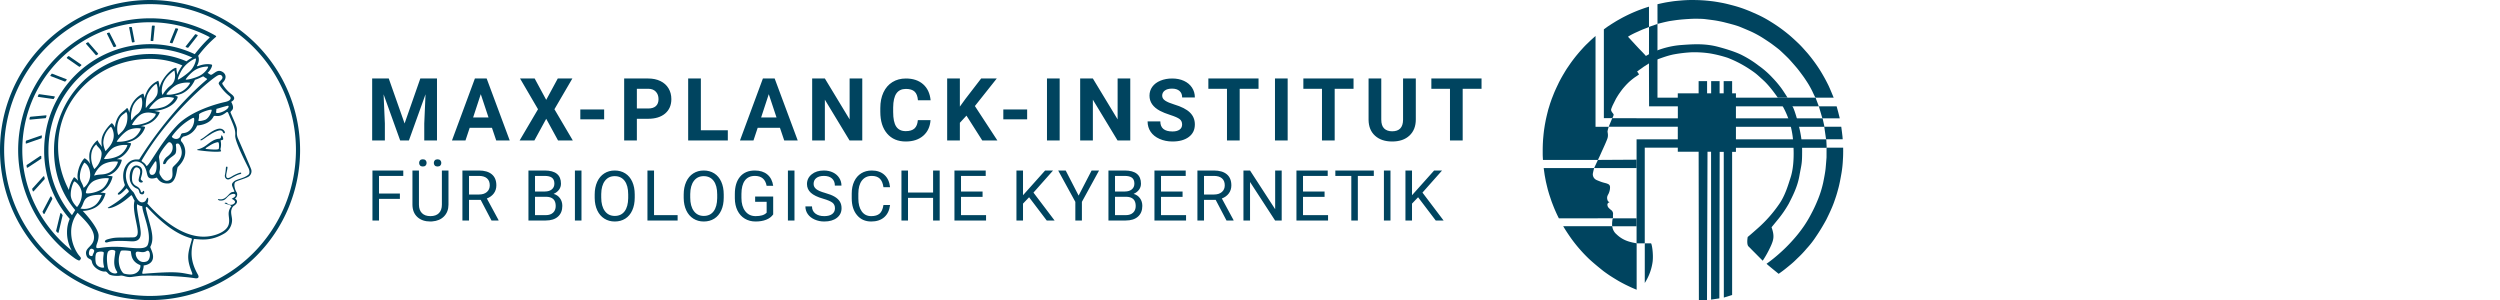 <svg xmlns="http://www.w3.org/2000/svg" viewBox="0 0 2500 300"><defs id="defs7006">
    <style id="style7004">.cls-1{fill:none;}.cls-2,.cls-3{fill:#00445f;}.cls-3{fill-rule:evenodd;}</style>
  </defs><defs><style>.minerva-base-style{}</style></defs><g transform="translate(0 0) scale(1.429) translate(0 0)" style="fill: #00445F;"><title>minerva</title><path d="M105,0A105,105,0,1,0,210,105,105.1,105.1,0,0,0,105,0Zm0,207.1A102.1,102.1,0,1,1,207.1,105,102.2,102.2,0,0,1,105,207.1Z"/><path class="minerva-base-style" d="M166.6,97c-1.4-3.1-.5-5.1-.9-7.3s-2.7-7-4.3-10.8c-.7-1.7,3.8-1.3.4-7.6,0-.2,4.7-2,0-5.5a26.4,26.4,0,0,1-6-6.7,1,1,0,0,1,0-1.3c2.7-2.4,2.8-5.8-.1-7.5s-4.5,0-6.7,1.4c-.7.5-1.1.8-1.9.5L145.3,51c2.7-2.6,3.3-5.2,3.1-5.6s-4.6-1.3-10.2,1l-.4-.3c2.3-3.9,1-6.7.9-6.9h-.1A81,81,0,0,1,151,25.9h.1c.2-.3.3-.6-.2-.9l-1-.6A92.4,92.4,0,0,0,12.7,105c0,29.5,15,57.9,39.4,75.6a13.5,13.5,0,0,0,2.8,1.6A1.1,1.1,0,0,0,56,182l.3-.5a1,1,0,0,0,.3-.8c0-.7-.9-1.3-2.1-3a27.7,27.7,0,0,1-4.7-15.1,22.1,22.1,0,0,1,4.5-13.7c3.7,3.9,11.7,10.9,11.5,17.4s-6.9,6.8-5.4,12.2c.9,3.4,3.4,2,3.9,4.6.7,4.4,6.7,7.3,9.3,6.9.7-.1,1.2.4,2.4,1.7s6.2,1.6,8.2,1.2,4.1,1.4,8,.9,6.1-.9,8.2-.9,22.5-.3,36,1.8c2.4.4,3.1-.7,2.1-2.5-4.9-8.6-5.6-15.8-2.8-25,5,.4,12.2,1.7,21.6-4a11,11,0,0,0,5.1-9.5c-.1-2.1-1-4.7-.5-6.7s1.3-2.7,2.1-3.2c3.6-2.6,1-4.6.4-4.8a3.4,3.4,0,0,0,1.1-4.6c-.7-.7-2.7-6.2-.4-7.3s5.3-1.8,8.1-3.1a4.5,4.5,0,0,0,2.4-6C174.2,114.4,166.8,97.4,166.6,97ZM64.7,179.1c-.7.2-2.9.3-2.4-2.7s2.3-2.6,3.3-1.6S64.9,177.6,64.7,179.1Zm87-125.9c1.2-.8,2.5-1.1,3.3-.4,2.6,2.6-2.9,4.1-1.8,6.1a30.7,30.7,0,0,0,7.5,8.4c1.2,1,1.4,3.1-3.3,4.1s-23.6,5.9-33.6,16.5c-12.5,13.2-20.4,30.3-21.5,28s-3.6-2.8-3.2-3.5C117,81.6,145.1,57.3,151.7,53.2Zm8.2,21.7c-1,2.9-9.1,5.5-8.7,3.5s0-2.2.6-2.3,3.5-1.1,7.5-2.1C159.7,73.9,160.2,74.1,159.9,74.9Zm-20.6,5.3c-.2-1.2,8.5-4.1,8.8-3.3s-1.8,6-4.7,7-4.7.9-4.6.4A11,11,0,0,0,139.3,80.2ZM119,125.8c-4,2.5-6.2-2.2-6.8-3.1a3.7,3.7,0,0,1-.5-3.1c.3-1.4.5-3.3-.4-9.3-.4-2.7,5-9.2,6.3-10.4s3.1.6,3.2,2.6c.3,3.6-1.8,5.6-3.9,7.2s-3.1,4.4-2.6,5.1a1.5,1.5,0,0,0,1.9-.9c1.5-3.3,6-4.9,6.7-6.7s.3-4.4.2-5.6.9-1.2,1.6-1.1,1.4,1.4,1.8,2.7c2.9,7.5-4.3,12-5.5,13.8S122.1,123.9,119,125.8Zm6.1-29.1c-2.2,1.5-5.3-.5-4.7-1.4a43.7,43.7,0,0,1,11.5-11c3.4-2.1,3.8-2.3,4-1.1a10.6,10.6,0,0,1-2.6,7.5c-2.3,2.5-4.6,2.3-5.8,2.6S126.7,95.6,125.1,96.7Zm-19.3,25.6c-1-.2-1.4-2.1-1.2-2.9s3.1-5.2,4-6.4a.5.5,0,0,1,.8.3C110,117.4,109.4,123.1,105.8,122.3ZM138,48.2a17.7,17.7,0,0,1,7.5-1.6c.8.1-1.9,4.8-6.6,6.8s-8.5,2.5-8.9,2.3S134.1,49.9,138,48.2ZM54.7,126.5c-1.5-1.7-2.8-2.6-2.9-2.5a22.4,22.4,0,0,0-3.6,8.9A65.4,65.4,0,0,1,40.7,105C39.3,69.6,69,41.1,105.2,41.2a56.8,56.8,0,0,1,22.4,4.6,31.3,31.3,0,0,0-3.7,6.6c0-1.9-.5-3.4-.4-4.6s-5.1.9-9.7,8.3a19.9,19.9,0,0,0-2.2,5.3c-.1-2.8-.7-4.9-.9-4.9a16.1,16.1,0,0,0-8.5,8.8,22.4,22.4,0,0,0-1.1,3.4c-.2-1.9-.7-3.2-.9-3.2s-5.9,2.3-8.6,8.9A15.4,15.4,0,0,0,90.5,79c-.5-2.3-1.4-3.7-1.7-3.4-1.9,2.4-5.7,3.5-7.6,9.6a13.2,13.2,0,0,0-.7,4.2c-.8-2-2-3.2-2.3-3.2s-6.1,5.5-7,10.9a15.8,15.8,0,0,0,.2,5.8c-1.1-1.8-2.5-3-3.1-4.8-.9.5-5.7,5-5.8,10.7a19.7,19.7,0,0,0,.7,6.1c-1.6-2.9-3.8-4.2-4.1-4.1s-4,4.1-4.8,11.1A11.8,11.8,0,0,0,54.7,126.5Zm74.1-79.7c2.8-3.4,7.6-6.1,8.2-5.8s-.8,5.6-3.9,8.6-8.1,6.2-8.6,6.1S126.2,49.8,128.8,46.8Zm-9.3,13a21,21,0,0,0-5.6,6.4c-.5.9-1.9-5,1.7-10.6,2.2-3.5,6.6-6.6,6.5-6.2S124.2,56,119.5,59.8Zm-10.1,7.5c-3.4,5.1-3.6,3.3-7.3,8.3-.2.2-.2-6.5,1.1-9.4,2.1-4.7,5.7-7.4,6.2-7.5S111.3,64.5,109.4,67.3ZM98.3,77.4c-1.7,3-3.3,2.3-6.2,6.7-.3.4-1.1-3.6.7-9.1a12.6,12.6,0,0,1,5.9-6.9C99.3,68,100.4,73.8,98.3,77.4ZM88,88.1c-1.8,3.9-2.9,4-5,6.4-.3.4-1.8-3.7-.4-8.8s4-5.6,5.3-7S89.9,84,88,88.1Zm-8.4,6.6a10.3,10.3,0,0,1-.4,3c-1.3,4.3-3.9,6.2-5.3,8.1a15.7,15.7,0,0,1-1.6-5.8,15.2,15.2,0,0,1,5.2-11.2C78.3,88.8,79.6,92,79.6,94.7Zm-8.5,12.8A14.9,14.9,0,0,1,66,118.3a17.7,17.7,0,0,1-2.2-7.6c-.2-6.3,2.4-8.5,3.6-9.7C67.9,102.8,71.1,104.2,71.1,107.5ZM59,113.8c1.8.9,3.9,3.4,4.1,8.2s-3.2,8.7-4.6,9.4c-.9-3.7-2.6-4.4-2.6-8A18,18,0,0,1,59,113.8Zm7.3,12.5c4.6-2,9.6-1.7,9.8-1.5s-1.5,5.9-5.9,8.2-9.5,2.7-10,2.1S61.7,128.3,66.3,126.3Zm-.4-3.4c.3-1.5,3-6.5,7.1-8.3h0a18.4,18.4,0,0,1,9.4-1.5c.5.2-1.7,5.6-5.8,7.6S70.1,121.6,65.9,122.9Zm6.9-11.8c.2-.4,3.5-6.4,7.4-8.2a17.5,17.5,0,0,1,8.9-1.4c.3.1-1.8,5.4-6.2,7.6S72.6,111.6,72.8,111.1Zm8.9-11.9c-.3-.2,4.4-6.4,8.4-8.3a15.6,15.6,0,0,1,8.4-1c.3.3-1.9,5.5-6.5,7.5A24.2,24.2,0,0,1,81.7,99.2ZM92.4,87.4c-.2-.2,3.4-6.3,7.4-7.9s7.7-.1,8.9,0-1.3,4.5-6.6,6.4S93.1,87.7,92.4,87.4Zm12-11.4c.1-.3,4.1-5.9,8.1-7.3a16.4,16.4,0,0,1,9.2-.2c.5.2-2.8,5-7.7,6.5S104.3,76.3,104.4,76Zm12.1-9.9c-.5-.3,4.3-5.7,8.2-7.2a18,18,0,0,1,8.3-1c.3.2-2.5,4.9-7.1,6.7S117.1,66.5,116.5,66.1ZM50.2,175.3C28.6,158.1,15.6,132.1,15.6,105A89.3,89.3,0,0,1,146.4,25.8a.4.4,0,0,1,.1.7,97.3,97.3,0,0,0-10.2,11.4,73.1,73.1,0,0,0-31.3-7A74.3,74.3,0,0,0,30.9,105a72.1,72.1,0,0,0,17.9,48.2,23.1,23.1,0,0,0-1.9,9.4A25.6,25.6,0,0,0,50.2,175.3Zm.2-24.8h-.1A69.2,69.2,0,0,1,33.9,105,71.2,71.2,0,0,1,105,33.9a70.1,70.1,0,0,1,29.6,6.4,22.6,22.6,0,0,0-4.1,2.6A63.1,63.1,0,0,0,105,37.8,67.3,67.3,0,0,0,37.8,105c0,16.1,5,30.2,14.8,42C52.1,147.9,51.3,149.1,50.4,150.5Zm3.5-5.6c-1.3-1.2-4.1-4.3-4.4-8.3V136c0-4.3,1.9-8.6,2.4-9s5.3,3.3,5.4,8.7A14.4,14.4,0,0,1,53.9,144.9Zm8-7.2c3.9-1.8,9.6-1.4,9.3-1.1s-1.8,5.8-6.2,8a12.1,12.1,0,0,1-8.7,1.3C58.6,143.3,58.1,139.5,61.9,137.7Zm5.2,46.5c-.6-2.7-.4-6.3.5-7.3s4.9-1.2,5-.1-1.1,5.4.3,10.2C72.6,187.7,68.3,187.4,67.1,184.2Zm.3-11.1c-.3-2,1.6-3.9,1.6-8.2s-6.6-12.6-11.1-17.3a19.5,19.5,0,0,0,7.9-1.9c6.6-3.1,7.9-10.1,8.1-10.4a11,11,0,0,0-3.8-.4l.8-.4c6.4-3.5,8.1-11,7.8-11.1a17,17,0,0,0-4-.3l2-.7c6.8-2.7,8.7-10.3,8.5-10.6a16.1,16.1,0,0,0-3.5-.4l1.9-.8c6.2-3.1,8.4-10.1,8.1-10.3a10.5,10.5,0,0,0-3.3-.4,23.7,23.7,0,0,0,4.5-1.5c6.7-2.9,8.9-9.3,8.6-9.6a10.9,10.9,0,0,0-3-.5,34.5,34.5,0,0,0,4.4-1.3c6.6-2.2,9.2-8.5,8.8-8.6l-3.7-.8a24.5,24.5,0,0,0,6.6-1.3c7.1-2.4,9.6-6.7,9.8-8.6a6,6,0,0,0-2.3-.8,29.3,29.3,0,0,0,4.7-1.2c6.6-2.7,9.4-9.3,9.6-9.8a29.3,29.3,0,0,0,3.9-1.6l1.9-.9,1.6,1.1c1,.6,1.4.8.9,1.2C122,75,105,99.5,97.6,111.3c-.2.4-.6.3-1.3.3-7.9-.6-12.4,8.9-8.9,17.8-.4,1.8-4.2,5.3-4.5,5.5s-1,1.4.3,1.3,4.2-3.2,5.4-4.5c.4.6,2.2,2,1.3,2.8A63.6,63.6,0,0,1,76,145c-2.6,1.2,4.2,2.1,15.7-8.3.7-.6,1.5,2.4,2.5,3.7-2,6.5,2.9,19.1,2.1,23a2.8,2.8,0,0,1-2.8,2.7c-11.4.3-12.5-.3-18.3,1.4-2.7.8-2,2.6-.1,2.1s4.6-1.5,16.9-.7c3.1.1,6.5-.6,6.5-5.7s-3.6-18.4-2.4-20.3a6.9,6.9,0,0,0,3.5,1.4c-.2,4.5,7,19,3.8,27-1.2,3-6.4,2.7-15.4,1.8C72.7,171.6,67.7,174.9,67.4,173.1Zm35.1,9.9c-5.9,2-8.3-4.9-7.3-6.4s4.4,1,7.3-.9S106,181.8,102.5,183Zm-27,4.3c-.8-3.7-1.1-10,.4-11.5s4.9-.9,4.8.2c-.3,4.3-2.1,9.2,1.2,14.1C83.2,192,76.7,192.3,75.5,187.3Zm11.4,4.2c-1.6-.4-6-7.4-2.4-15.8.3-.8,5.8-.3,6.8,0s-.8,6.8,6.8,9.8C98.8,185.8,98,194.3,86.9,191.5Zm47.2-23.3c-2.5,8.8-3.8,12.3,0,21.9.5,1.3.9,2.3-.2,2.1-7.7-1.4-9.4-2.6-33.7-.6-1.7.2.6-3.4.3-5.8,2.2-.3,5.8-1.3,6.5-4.9s-2.1-7.6-1.8-8.2c3.5-6.7-.2-14.1-3.1-26.6-.3-1.2.4-1.7.9-1.1,15.6,16.9,25.5,20.2,30.9,21.8C134.4,167,134.3,167.6,134.1,168.2ZM174,122.1c-3.3,2.9-8.3,3.1-10.3,4.9s-1.5,2.5-.4,5.2,1.1,1.7-1.1,2.3-4.1,5.8-8.8,4.9c-1.8-.3-.5.8.2.9,2.6.3,3.7-.5,4.6-1.4s2.2-2.4,3.6-2.9,2.9-.5,3,.6-1.9,2.1-2.7,2.5c1,.5,3.9,1.9,1.4,3.6s-4.6-.5-4.9-.7-1.7-.2-1.3.3,5.2,1.3,4.5,2.2c-3.5,4.7-.6,7.5-1.7,12.3s-7.7,7.5-12.8,8.4c-17.4,3.1-34.3-11.6-44.2-22.8.9-2.1.8-4.8-.1-3.8s-.7,2.4-2.8,2.9c-3.9,1-5.7-5.9-6.9-7.1-4.8-4.7-6.7-11.4-3.9-17.3s9-4.7,11.4-1.1,1.7,7,3.4,8.3,4.8.2,5.4,0,1.7,4.3,8,4.1,5.9-10.7,6.9-11.6c8.6-8.4,4.2-15.9,2.6-17.6s1-3.6,1.5-3.7a13,13,0,0,0,9.4-7.7s8.4-.2,11.4-6.2c.8-1.6,3.3,1.5,8.9-2.9a.8.8,0,0,1,1.4.3c3.7,8.9,5.2,11.3,4.9,15.8s8.7,21.5,9.4,23.1S174.8,121.3,174,122.1Z"/><path class="minerva-base-style" d="M153.8,90c-4.9.2-10.6,6.2-12.4,7s-1.3,1.5-.2,1.1,5.9-4.7,10.7-6.4,3.6,1.8,5,1.6S156.6,89.9,153.8,90Z"/><path class="minerva-base-style" d="M154.9,94.8c-.4.1.4,2.2-1.7,2.3-4.6.3-8.3,4.7-11.1,6a12.9,12.9,0,0,1-3.8,1.4.3.3,0,0,0,.1.6c11.7,1.6,16.2,1.1,16.3.7s-.6-1.2-.4-1.7a11.3,11.3,0,0,0,.1-5.5c-.2-.8,1.8-.3,1.8-1.3S155.6,94.7,154.9,94.8Zm-1.8,9.3c-.2.9-5.5.5-8.3.2-.7,0-1.8-.1.3-1.4s4.1-2.8,7.2-3.4a.8.8,0,0,1,.8.6A10.6,10.6,0,0,1,153.1,104.1Z"/><path class="minerva-base-style" d="M168.4,120.8c-.9,0-4.5,1.6-5.9,2.5s-4.4,2.7-4.2-.8c.1-1.3.9-4.4.9-5.3s-1-.7-1.1,0a36.9,36.9,0,0,1-.7,5.3c-.4,1.8,1.2,4,3.6,2.7s4.8-2.9,7.3-3.4C168.9,121.7,169,120.8,168.4,120.8Z"/><path class="minerva-base-style" d="M100.5,133.6c-.7-.3-.5,1.2-1.4,1s-.2-1.3-1.8-3-2.8-1.2-4.3-3.6-.3-12,3.1-10.8,1.6,5,1,8,2.5,2.8,2.8,2.1-1.1-.9-1.4-1.9,3.5-7.6-1.8-9.4c-3.8-1.3-6.4,3.6-5.9,8.9a8,8,0,0,0,5.1,7.1c2.3.8.6,4,3.7,4C101,136,101.3,133.9,100.5,133.6Z"/><path class="minerva-base-style" d="M131.3,33.4c.2.1.3,0,.5-.1l6.5-8.3a.5.5,0,0,0-.2-.6L137,24a.4.4,0,0,0-.5.1L130,32.4c-.2.2-.1.5.2.6Z"/><path class="minerva-base-style" d="M119.2,30l1.1.3a.5.5,0,0,0,.5-.3l3.8-9.4a.4.4,0,0,0-.3-.6l-1.2-.2h-.3l-3.9,9.6A.4.4,0,0,0,119.2,30Z"/><path class="minerva-base-style" d="M105.8,28.7h1.1c.2.1.4-.1.4-.3l1-10a.5.5,0,0,0-.4-.5h-1.1c-.3,0-.4.2-.5.4l-.9,10A.4.4,0,0,0,105.8,28.7Z"/><path class="minerva-base-style" d="M92.8,29.7l1.1-.2c.2,0,.4-.2.3-.4l-1.9-9.9c0-.2-.2-.4-.4-.3H90.7c-.2.1-.4.3-.3.5l1.9,9.9C92.3,29.6,92.5,29.7,92.8,29.7Z"/><path class="minerva-base-style" d="M79.4,32.8l.5.2,1.1-.4a.4.4,0,0,0,.3-.6l-4.6-9a.4.4,0,0,0-.5-.2l-1,.3a.4.4,0,0,0-.3.6Z"/><path class="minerva-base-style" d="M67,38.5c.1.2.3.2.5.1l1-.6a.4.4,0,0,0,.1-.6l-6.7-7.7c-.2-.2-.4-.2-.5-.1l-1,.6c-.3.1-.3.4-.1.6Z"/><path class="minerva-base-style" d="M55.4,46.7c.2.1.4.1.5-.1l.9-.7a.5.5,0,0,0,0-.7l-8.5-5.9h-.5l-.9.8a.5.5,0,0,0,0,.7Z"/><path class="minerva-base-style" d="M45.4,57.1a.4.4,0,0,0,.4-.2l.8-.9c.2-.2.1-.5-.2-.6l-9.8-3.8c-.2-.1-.4-.1-.5.1l-.7.9a.4.4,0,0,0,.2.7Z"/><path class="minerva-base-style" d="M26.8,67.8l10.5,1.5c.2,0,.4-.1.4-.3l.6-1a.4.4,0,0,0-.3-.6L27.5,65.9l-.5.2a5.4,5.4,0,0,1-.5,1.1A.4.4,0,0,0,26.8,67.8Z"/><path class="minerva-base-style" d="M21.1,83.7l10.7-1a.3.3,0,0,0,.3-.3,7.6,7.6,0,0,0,.4-1.1.4.4,0,0,0-.4-.6l-10.8,1-.4.3-.3,1.2C20.6,83.5,20.8,83.8,21.1,83.7Z"/><path class="minerva-base-style" d="M29.2,96.5c0-.4.1-.9.1-1.3s-.2-.5-.5-.4L18.4,98.4c-.2.1-.3.2-.3.4s-.1.8-.1,1.2a.4.4,0,0,0,.6.4l10.3-3.6A.3.3,0,0,0,29.2,96.5Z"/><path class="minerva-base-style" d="M28.9,110.8v-1.3a.5.5,0,0,0-.7-.4l-9.4,6.3c-.2,0-.2.2-.2.4s.1.8.1,1.2a.5.5,0,0,0,.7.3l9.4-6.2C28.9,111,29,110.9,28.9,110.8Z"/><path class="minerva-base-style" d="M31.3,125l-.3-1.3a.4.4,0,0,0-.7-.2L22.6,132c-.1.1-.2.3-.1.4s.3.8.4,1.2a.4.4,0,0,0,.7.2l7.6-8.4C31.3,125.3,31.3,125.2,31.3,125Z"/><path class="minerva-base-style" d="M35.2,137.7,29.8,148c-.1.1,0,.3,0,.4l.7,1.2a.4.4,0,0,0,.7-.1l5.4-10.2c0-.1.1-.2,0-.4l-.6-1.2A.5.5,0,0,0,35.2,137.7Z"/><path class="minerva-base-style" d="M42.9,149.3c-.2-.3-.7-.2-.7.1l-2.9,12c-.1.2,0,.3,0,.4l1,1a.4.4,0,0,0,.7-.1l2.8-11.9c.1-.1,0-.2,0-.3Z"/></g><g transform="translate(366.666 41.435)"><g transform="translate(0 99.06)" style="fill: #00445F;"><path d="M5.500-62L22.094-62L37.922-17.029L53.656-62L70.328-62L70.328 0L57.594 0L57.594-16.951L58.859-46.213L42.234 0L33.516 0L16.922-46.166L18.203-16.951L18.203 0L5.500 0L5.500-62ZM129.563 0L125.281-12.719L103.031-12.719L98.797 0L85.297 0L108.234-62L120-62L143.063 0L129.563 0ZM114.109-46.339L106.453-23L121.859-23L114.109-46.339ZM168-62L179.547-40.631L191.109-62L205.703-62L187.766-31.259L206.172 0L191.391 0L179.547-21.715L167.703 0L152.938 0L171.344-31.259L153.391-62L168-62ZM237.484-31L237.484-21.141L213.656-21.141L213.656-31L237.484-31ZM281.328-21.703L270.203-21.703L270.203 0L257.500 0L257.500-62L281.531-62Q288.484-62 293.750-59.436Q299.016-56.872 301.852-52.155Q304.688-47.437 304.688-41.410L304.688-41.410Q304.688-32.259 298.484-26.981Q292.281-21.703 281.328-21.703L281.328-21.703ZM270.203-51.719L270.203-32L281.531-32Q286.578-32 289.219-34.415Q291.859-36.830 291.859-41.325L291.859-41.325Q291.859-45.932 289.195-48.786Q286.531-51.639 281.828-51.719L281.828-51.719L270.203-51.719ZM334.203-62L334.203-10.203L361.156-10.203L361.156 0L321.500 0L321.500-62L334.203-62ZM417.563 0L413.281-12.719L391.031-12.719L386.797 0L373.297 0L396.234-62L408-62L431.063 0L417.563 0ZM402.109-46.339L394.453-23L409.859-23L402.109-46.339ZM495.609-62L495.609 0L482.906 0L458.203-40.804L458.203 0L445.500 0L445.500-62L458.203-62L482.953-21.117L482.953-62L495.609-62ZM551.172-20.375L563.875-20.375Q563.156-10.422 556.531-4.711Q549.906 1 539.078 1L539.078 1Q527.219 1 520.430-6.937Q513.641-14.874 513.641-28.728L513.641-28.728L513.641-32.475Q513.641-41.321 516.773-48.054Q519.906-54.786 525.727-58.393Q531.547-62 539.234-62L539.234-62Q549.906-62 556.422-56.281Q562.938-50.563 563.953-40.234L563.953-40.234L551.266-40.234Q550.797-46.203 547.938-48.891Q545.078-51.578 539.234-51.578L539.234-51.578Q532.891-51.578 529.742-47.065Q526.594-42.551 526.500-33.059L526.500-33.059L526.500-28.437Q526.500-18.526 529.531-13.943Q532.563-9.359 539.078-9.359L539.078-9.359Q544.953-9.359 547.852-12.047Q550.750-14.734 551.172-20.375L551.172-20.375ZM615.625 0L599.797-24.875L593.203-17.721L593.203 0L580.500 0L580.500-62L593.203-62L593.203-33.901L598.781-41.606L614.484-62L630.094-62L608.219-34.451L630.734 0L615.625 0ZM660.484-31L660.484-21.141L636.656-21.141L636.656-31L660.484-31ZM693-62L693 0L680.313 0L680.313-62L693-62ZM763.609-62L763.609 0L750.906 0L726.203-40.804L726.203 0L713.500 0L713.500-62L726.203-62L750.953-21.117L750.953-62L763.609-62ZM815.453-15.963L815.453-15.963Q815.453-19.529 812.914-21.436Q810.375-23.344 803.773-25.468Q797.172-27.593 793.313-29.660L793.313-29.660Q782.828-35.289 782.828-44.851L782.828-44.851Q782.828-49.826 785.641-53.721Q788.453-57.615 793.719-59.808Q798.984-62 805.547-62L805.547-62Q812.156-62 817.313-59.613Q822.469-57.227 825.328-52.897Q828.188-48.567 828.188-43.047L828.188-43.047L815.500-43.047Q815.500-47.237 812.828-49.556Q810.156-51.875 805.344-51.875L805.344-51.875Q800.688-51.875 798.102-49.930Q795.516-47.985 795.516-44.820L795.516-44.820Q795.516-41.841 798.547-39.834Q801.578-37.827 807.453-36.052L807.453-36.052Q818.281-32.814 823.234-28.003Q828.188-23.193 828.188-16.032L828.188-16.032Q828.188-8.061 822.141-3.530Q816.094 1 805.844 1L805.844 1Q798.734 1 792.898-1.589Q787.063-4.177 783.992-8.686Q780.922-13.195 780.922-19.119L780.922-19.119L793.656-19.119Q793.656-9.031 805.844-9.031L805.844-9.031Q810.375-9.031 812.914-10.853Q815.453-12.675 815.453-15.963ZM891.875-62L891.875-51.719L873.016-51.719L873.016 0L860.313 0L860.313-51.719L841.688-51.719L841.688-62L891.875-62ZM921-62L921 0L908.313 0L908.313-62L921-62ZM986.875-62L986.875-51.719L968.016-51.719L968.016 0L955.313 0L955.313-51.719L936.688-51.719L936.688-62L986.875-62ZM1036.391-62L1049.141-62L1049.141-21.067Q1049.141-10.869 1042.813-4.934Q1036.484 1 1025.516 1L1025.516 1Q1014.734 1 1008.383-4.761Q1002.031-10.522 1001.906-20.594L1001.906-20.594L1001.906-62L1014.609-62L1014.609-20.918Q1014.609-14.792 1017.508-11.998Q1020.406-9.203 1025.516-9.203L1025.516-9.203Q1036.234-9.203 1036.391-20.571L1036.391-20.571L1036.391-62ZM1114.875-62L1114.875-51.719L1096.016-51.719L1096.016 0L1083.313 0L1083.313-51.719L1064.688-51.719L1064.688-62L1114.875-62Z"/></g><g transform="translate(0 179.07)" style="fill: #00445F;"><path d="M33.219-27L33.219-21.641L12.344-21.641L12.344 0L5.781 0L5.781-50L36.609-50L36.609-44.594L12.344-44.594L12.344-27L33.219-27ZM75.219-50L81.813-50L81.813-15.789Q81.781-8.682 77.391-4.157Q73 0.368 65.469 0.921L65.469 0.921L63.734 1Q55.563 1 50.711-3.462Q45.859-7.924 45.781-15.726L45.781-15.726L45.781-50L52.281-50L52.281-15.888Q52.281-10.432 55.258-7.403Q58.234-4.375 63.734-4.375L63.734-4.375Q69.297-4.375 72.258-7.380Q75.219-10.385 75.219-15.856L75.219-15.856L75.219-50ZM52.453-57.594L52.453-57.594Q52.453-59.141 53.391-60.180Q54.328-61.219 56.180-61.219Q58.031-61.219 58.984-60.180Q59.938-59.141 59.938-57.602Q59.938-56.063 58.984-55.031Q58.031-54 56.180-54Q54.328-54 53.391-55.031Q52.453-56.063 52.453-57.594ZM67.156-57.563L67.156-57.563Q67.156-59.081 68.094-60.134Q69.031-61.188 70.875-61.188Q72.719-61.188 73.680-60.134Q74.641-59.081 74.641-57.555Q74.641-56.029 73.680-55.015Q72.719-54 70.875-54Q69.031-54 68.094-55.015Q67.156-56.029 67.156-57.563ZM124.828 0L114.031-20.625L102.344-20.625L102.344 0L95.750 0L95.750-50L112.219-50Q120.625-50 125.156-46.206Q129.688-42.412 129.688-35.165L129.688-35.165Q129.688-30.551 127.172-27.136Q124.656-23.722 120.188-22.019L120.188-22.019L131.875-0.415L131.875 0L124.828 0ZM102.344-44.594L102.344-26L112.422-26Q117.313-26 120.203-28.496Q123.094-30.991 123.094-35.166L123.094-35.166Q123.094-39.710 120.336-42.137Q117.578-44.563 112.391-44.594L112.391-44.594L102.344-44.594ZM179.031 0L161.781 0L161.781-50L178.047-50Q186.141-50 190.227-46.680Q194.313-43.359 194.313-36.857L194.313-36.857Q194.313-33.405 192.328-30.751Q190.344-28.096 186.938-26.641L186.938-26.641Q190.969-25.480 193.313-22.269Q195.656-19.059 195.656-14.608L195.656-14.608Q195.656-7.789 191.313-3.894Q186.969 0 179.031 0L179.031 0ZM179.281-23.734L168.344-23.734L168.344-5.359L179.172-5.359Q183.750-5.359 186.398-7.802Q189.047-10.245 189.047-14.507L189.047-14.507Q189.047-23.734 179.281-23.734L179.281-23.734ZM168.344-44.594L168.344-29L178.250-29Q182.563-29 185.141-31.119Q187.719-33.237 187.719-36.874L187.719-36.874Q187.719-40.926 185.328-42.760Q182.938-44.594 178.047-44.594L178.047-44.594L168.344-44.594ZM214.813-50L214.813 0L208.250 0L208.250-50L214.813-50ZM268.063-26.035L268.063-22.903Q268.063-15.610 265.602-10.172Q263.141-4.734 258.625-1.867Q254.109 1 248.094 1L248.094 1Q242.219 1 237.672-1.883Q233.125-4.765 230.617-10.102Q228.109-15.439 228.031-22.451L228.031-22.451L228.031-26.035Q228.031-33.187 230.531-38.680Q233.031-44.172 237.594-47.086Q242.156-50 248.031-50L248.031-50Q254.016-50 258.578-47.117Q263.141-44.235 265.602-38.765Q268.063-33.296 268.063-26.035L268.063-26.035ZM261.531-22.421L261.531-26.096Q261.531-34.924 257.977-39.642Q254.422-44.359 248.031-44.359L248.031-44.359Q241.813-44.359 238.242-39.642Q234.672-34.924 234.563-26.547L234.563-26.547L234.563-22.904Q234.563-14.356 238.172-9.467Q241.781-4.578 248.094-4.578L248.094-4.578Q254.453-4.578 257.938-9.195Q261.422-13.811 261.531-22.421L261.531-22.421ZM287.375-50L287.375-5.359L310.953-5.359L310.953 0L280.781 0L280.781-50L287.375-50ZM357.063-26.035L357.063-22.903Q357.063-15.610 354.602-10.172Q352.141-4.734 347.625-1.867Q343.109 1 337.094 1L337.094 1Q331.219 1 326.672-1.883Q322.125-4.765 319.617-10.102Q317.109-15.439 317.031-22.451L317.031-22.451L317.031-26.035Q317.031-33.187 319.531-38.680Q322.031-44.172 326.594-47.086Q331.156-50 337.031-50L337.031-50Q343.016-50 347.578-47.117Q352.141-44.235 354.602-38.765Q357.063-33.296 357.063-26.035L357.063-26.035ZM350.531-22.421L350.531-26.096Q350.531-34.924 346.977-39.642Q343.422-44.359 337.031-44.359L337.031-44.359Q330.813-44.359 327.242-39.642Q323.672-34.924 323.563-26.547L323.563-26.547L323.563-22.904Q323.563-14.356 327.172-9.467Q330.781-4.578 337.094-4.578L337.094-4.578Q343.453-4.578 346.938-9.195Q350.422-13.811 350.531-22.421L350.531-22.421ZM406.516-24L406.516-6.086Q403.984-2.528 399.461-0.764Q394.938 1 388.922 1L388.922 1Q382.828 1 378.117-1.852Q373.406-4.703 370.820-9.946Q368.234-15.190 368.172-22.108L368.172-22.108L368.172-26.440Q368.172-37.659 373.414-43.830Q378.656-50 388.172-50L388.172-50Q395.953-50 400.703-46.016Q405.453-42.031 406.516-34.719L406.516-34.719L399.953-34.719Q398.109-44.594 388.203-44.594L388.203-44.594Q381.609-44.594 378.203-39.977Q374.797-35.360 374.766-26.610L374.766-26.610L374.766-22.561Q374.766-14.216 378.594-9.295Q382.422-4.375 388.953-4.375L388.953-4.375Q392.641-4.375 395.414-5.169Q398.188-5.964 399.984-7.840L399.984-7.840L399.984-18.672L388.469-18.672L388.469-24L406.516-24ZM427.813-50L427.813 0L421.250 0L421.250-50L427.813-50ZM456.438-21.812L456.438-21.812Q448-24.227 444.156-27.757Q440.313-31.286 440.313-36.459L440.313-36.459Q440.313-42.334 445.008-46.167Q449.703-50 457.219-50L457.219-50Q462.359-50 466.375-48.016Q470.391-46.031 472.594-42.547Q474.797-39.063 474.797-34.922L474.797-34.922L468.203-34.922Q468.203-39.438 465.328-42.016Q462.453-44.594 457.219-44.594L457.219-44.594Q452.375-44.594 449.656-42.470Q446.938-40.347 446.938-36.567L446.938-36.567Q446.938-33.533 449.516-31.441Q452.094-29.349 458.297-27.614Q464.500-25.880 468.008-23.783Q471.516-21.686 473.203-18.887Q474.891-16.088 474.891-12.300L474.891-12.300Q474.891-6.266 470.180-2.633Q465.469 1 457.563 1L457.563 1Q452.438 1 447.992-0.969Q443.547-2.938 441.141-6.352Q438.734-9.766 438.734-14.109L438.734-14.109L445.328-14.109Q445.328-9.594 448.664-6.984Q452-4.375 457.563-4.375L457.563-4.375Q462.766-4.375 465.531-6.484Q468.297-8.594 468.297-12.236Q468.297-15.879 465.734-17.872Q463.172-19.864 456.438-21.812ZM516.781-15.484L523.391-15.484Q522.453-7.578 517.555-3.289Q512.656 1 504.516 1L504.516 1Q495.703 1 490.383-5.311Q485.063-11.621 485.063-22.186L485.063-22.186L485.063-26.954Q485.063-33.873 487.547-39.124Q490.031-44.375 494.570-47.187Q499.109-50 505.094-50L505.094-50Q513.031-50 517.813-45.570Q522.594-41.141 523.391-33.313L523.391-33.313L516.781-33.313Q515.938-39.266 513.078-41.930Q510.219-44.594 505.094-44.594L505.094-44.594Q498.813-44.594 495.242-39.962Q491.672-35.329 491.672-26.781L491.672-26.781L491.672-21.985Q491.672-13.904 495.055-9.140Q498.438-4.375 504.516-4.375L504.516-4.375Q509.984-4.375 512.906-6.852Q515.828-9.328 516.781-15.484L516.781-15.484ZM573.031-50L573.031 0L566.422 0L566.422-22.625L541.344-22.625L541.344 0L534.781 0L534.781-50L541.344-50L541.344-28L566.422-28L566.422-50L573.031-50ZM615.906-29L615.906-23.625L594.344-23.625L594.344-5.359L619.391-5.359L619.391 0L587.781 0L587.781-50L619.047-50L619.047-44.594L594.344-44.594L594.344-29L615.906-29ZM680.063 0L662.422-23.250L656.344-16.892L656.344 0L649.781 0L649.781-50L656.344-50L656.344-25.275L678.453-50L686.391-50L666.797-27.912L687.922 0L680.063 0ZM699.031-50L711.953-24.898L724.938-50L732.391-50L715.234-18.650L715.234 0L708.672 0L708.672-18.650L691.516-50L699.031-50ZM759.031 0L741.781 0L741.781-50L758.047-50Q766.141-50 770.227-46.680Q774.313-43.359 774.313-36.857L774.313-36.857Q774.313-33.405 772.328-30.751Q770.344-28.096 766.938-26.641L766.938-26.641Q770.969-25.480 773.313-22.269Q775.656-19.059 775.656-14.608L775.656-14.608Q775.656-7.789 771.313-3.894Q766.969 0 759.031 0L759.031 0ZM759.281-23.734L748.344-23.734L748.344-5.359L759.172-5.359Q763.750-5.359 766.398-7.802Q769.047-10.245 769.047-14.507L769.047-14.507Q769.047-23.734 759.281-23.734L759.281-23.734ZM748.344-44.594L748.344-29L758.250-29Q762.563-29 765.141-31.119Q767.719-33.237 767.719-36.874L767.719-36.874Q767.719-40.926 765.328-42.760Q762.938-44.594 758.047-44.594L758.047-44.594L748.344-44.594ZM815.906-29L815.906-23.625L794.344-23.625L794.344-5.359L819.391-5.359L819.391 0L787.781 0L787.781-50L819.047-50L819.047-44.594L794.344-44.594L794.344-29L815.906-29ZM859.828 0L849.031-20.625L837.344-20.625L837.344 0L830.750 0L830.750-50L847.219-50Q855.625-50 860.156-46.206Q864.688-42.412 864.688-35.165L864.688-35.165Q864.688-30.551 862.172-27.136Q859.656-23.722 855.188-22.019L855.188-22.019L866.875-0.415L866.875 0L859.828 0ZM837.344-44.594L837.344-26L847.422-26Q852.313-26 855.203-28.496Q858.094-30.991 858.094-35.166L858.094-35.166Q858.094-39.710 855.336-42.137Q852.578-44.563 847.391-44.594L847.391-44.594L837.344-44.594ZM915.031-50L915.031 0L908.422 0L883.375-38.524L883.375 0L876.781 0L876.781-50L883.375-50L908.500-11.303L908.500-50L915.031-50ZM957.906-29L957.906-23.625L936.344-23.625L936.344-5.359L961.391-5.359L961.391 0L929.781 0L929.781-50L961.047-50L961.047-44.594L936.344-44.594L936.344-29L957.906-29ZM1007.156-50L1007.156-44.594L991.172-44.594L991.172 0L984.641 0L984.641-44.594L968.672-44.594L968.672-50L1007.156-50ZM1023.813-50L1023.813 0L1017.250 0L1017.250-50L1023.813-50ZM1069.063 0L1051.422-23.250L1045.344-16.892L1045.344 0L1038.781 0L1038.781-50L1045.344-50L1045.344-25.275L1067.453-50L1075.391-50L1055.797-27.912L1076.922 0L1069.063 0Z"/></g></g><g transform="translate(1542.707 0) scale(1.692) translate(0 0)"><style id="style860"/><title id="title7008">kyb-desktop-de</title><g transform="translate(-1293.6,-14.654)" data-name="Ebene 2" id="Ebene_2">
    <g data-name="KYB DE" id="KYB_DE" style="opacity:1">
      <rect style="fill:none" y="0" x="0" id="rect7010" height="216" width="1752" class="cls-1"/>
      <path style="fill:#00445f;fill-opacity:1;opacity:1" id="path7098" d="m 1356.43,30.56 5,-1.77 v 43.6 h 12 v -2.57 h 12.32 v -7.23 h 5 v 7.24 h 2.4 v -7.24 h 5 v 7.24 h 2.4 v -7.24 h 5 v 7.24 h 2.25 v 2.56 h 47.06 l 1.93,5.11 h -49 v 7.08 h 51.23 l 1.1,5 H 1407.8 V 97 h 53.4 l 0.24,5 h -53.64 v 2.41 h -2.25 v 84.58 l -4.9,1.54 -0.05,-86.12 h -2.4 l -0.2,86.59 -4.89,0.73 V 104.34 H 1391 l -0.3,87.6 h -4.8 l -0.14,-87.6 h -12.32 v -2.41 h -19.53 v 56.52 h -4.83 V 97 h 24.36 v -7.43 h -40.84 l 2.1,-5.08 38.77,0.11 v -7.09 h -17 l -0.07,-21.17 z" class="cls-2"/>
      <path style="fill:#00445f;fill-opacity:1;opacity:1" id="path7100" d="m 1353.93,158.45 h 3.63 c 0.54,0 1.56,6.39 1,10.91 a 30.94,30.94 0 0 1 -4.64,12.54" class="cls-2"/>
      <path style="fill:#00445f;fill-opacity:1;opacity:1" id="path7102" d="m 1349.12,158.44 v 27.45 c 0,0 -2.52,-1.05 -3.36,-1.44 -0.84,-0.39 -2.72,-1.28 -3.6,-1.73 -0.88,-0.45 -2.52,-1.3 -3.8,-2.05 -1.28,-0.75 -3.12,-1.87 -4.69,-2.88 -1.75,-1.12 -4.07,-2.84 -4.07,-2.84 0,0 -6,-4.71 -9.23,-7.86 a 87.15,87.15 0 0 1 -9.56,-11 c 0,0 -2.85,-3.91 -5.11,-7.76 h 29 a 7.13,7.13 0 0 0 2.53,4.8 17.53,17.53 0 0 0 7.29,4.27 31.53,31.53 0 0 0 4.6,1.04 z" class="cls-2"/>
      <path style="fill:#00445f;fill-opacity:1;opacity:1" id="path7104" d="m 1349.08,143.68 h -13.87 c -0.63,0 -0.71,4.69 -0.54,4.69 h 14.41" class="cls-2"/>
      <path style="fill:#00445f;fill-opacity:1;opacity:1" id="path7106" d="m 1335.13,143.66 v -2 a 2.83,2.83 0 0 0 -0.84,-2.68 10.52,10.52 0 0 1 -2,-1.85 3,3 0 0 1 -0.44,-1.8 c 0,-0.16 0.2,-0.72 1.34,-1.28 a 1.29,1.29 0 0 1 -1.23,-1 4,4 0 0 1 -0.26,-2 5.81,5.81 0 0 1 0.74,-1.73 9.49,9.49 0 0 0 0.89,-2.9 c 0.1,-1.14 0.26,-2.35 -1.09,-3 -1.35,-0.65 -2.48,-0.63 -4.71,-1.52 -2.23,-0.89 -2.52,-0.92 -3.41,-1.81 a 3.75,3.75 0 0 1 -0.9,-2.73 30.64,30.64 0 0 1 0.78,-3.36 h -0.11 -29.7 c 0,0 0.47,3.44 0.55,3.95 0.08,0.51 0.66,3.62 0.79,4.21 0.13,0.59 1,4.24 1.15,4.75 0.15,0.51 0.71,2.48 0.89,3 0.18,0.52 1.15,3.48 1.43,4.22 0.28,0.74 1.18,3.06 1.5,3.82 0.32,0.76 1.12,2.57 1.5,3.38 0.38,0.81 1.16,2.37 1.16,2.37" class="cls-2"/>
      <path style="fill:#00445f;fill-opacity:1;opacity:1" id="path7108" d="m 1326.23,109.17 h -32.48 c 0,0 -0.15,-2.31 -0.15,-3.27 0,-0.96 0,-1.54 0,-2.6 0,-1.06 0.05,-3.25 0.12,-4.4 0.07,-1.15 0.08,-1.71 0.22,-3.16 0.14,-1.45 0.15,-1.61 0.25,-2.49 0.1,-0.88 0.23,-2 0.41,-3.08 0.18,-1.08 0.21,-1.43 0.44,-2.63 0.23,-1.2 0.32,-1.81 0.68,-3.38 0.36,-1.57 0.45,-1.92 0.88,-3.62 a 23.59,23.59 0 0 1 0.7,-2.47 c 0.54,-1.74 0.47,-1.66 1.08,-3.38 0.61,-1.72 0.42,-1.26 1,-2.71 0.58,-1.45 0.87,-2.27 1.51,-3.71 0.64,-1.44 1.87,-4 2.14,-4.58 0.27,-0.58 1.25,-2.43 1.85,-3.49 0.6,-1.06 1.16,-2 1.81,-3.08 0.65,-1.08 1.1,-1.79 1.82,-2.84 0.72,-1.05 1.79,-2.61 2.56,-3.64 0.77,-1.03 1.87,-2.46 2.79,-3.56 0.92,-1.1 1.86,-2.21 2.73,-3.16 0.87,-0.95 1.78,-2 3.17,-3.32 1.39,-1.32 1.81,-1.77 2.7,-2.58 0.89,-0.81 2.36,-2.09 2.36,-2.09 v 53.65 h 7.81 a 17.76,17.76 0 0 0 -0.71,2.65 c 0,0.7 0.29,1.49 0.22,2.68 -0.07,1.19 -0.3,1.74 -1.28,4.05 -0.98,2.31 -2.32,5.14 -2.93,6.55 -0.61,1.41 -1.7,3.66 -1.7,3.66 z" class="cls-2"/>
      <path style="fill:#00445f;fill-opacity:1;opacity:1" id="path7110" d="M 1329.08,108" class="cls-2"/>
      <polyline style="fill:#00445f;fill-opacity:1;opacity:1" id="polyline7112" points="1326.23 109.17 1323.99 113.99 1349.1 113.99 1349.1 109.03" class="cls-2"/>
      <path style="fill:#00445f;fill-opacity:1;opacity:1" id="path7114" d="m 1329.74,32 v 52.48 h 5 a 7.55,7.55 0 0 0 0.7,-1.63 c 0,-0.34 0.33,-0.38 -0.36,-1.22 -0.69,-0.84 -1.25,-1.73 -1,-2.51 0.25,-0.78 0.85,-2.17 0.85,-2.17 l 2,-4 c 0,0 1.29,-2.16 1.89,-3 0.6,-0.84 1.56,-2.23 2.51,-3.34 0.95,-1.11 1.7,-1.93 2.28,-2.5 a 28,28 0 0 1 2.23,-2.05 c 0.95,-0.77 1.84,-1.47 2.49,-1.9 0.65,-0.43 1.06,-0.68 1.85,-1.27 0.17,-0.12 0.29,-0.16 0.31,-0.25 0.02,-0.09 -0.09,-0.2 -0.15,-0.33 -0.06,-0.13 -0.94,-1.43 -0.94,-1.43 l 4,-2.85 3.36,-2.13 v -5.4 l -2.21,1.24 c 0.13,-0.13 -4.41,-4.72 -4.41,-4.72 L 1344,36.36 c 0,0 1.11,-0.72 1.83,-1.1 0.72,-0.38 1.71,-0.88 2.43,-1.22 l 2.23,-1 c 0.56,-0.26 2,-0.91 2.83,-1.22 0.83,-0.31 2.73,-1 3.09,-1.23 v -12 c 0,0 -1.85,0.57 -2.82,0.91 -0.97,0.34 -3,1.08 -3.79,1.39 -0.79,0.31 -2.78,1.15 -3.23,1.35 -0.45,0.2 -1.95,0.88 -2.81,1.3 -0.86,0.42 -2.39,1.2 -2.83,1.43 -0.44,0.23 -3.18,1.76 -3.58,2 -0.4,0.24 -2.73,1.67 -3.48,2.16 l -1.87,1.22 z" class="cls-2"/>
      <path style="fill:#00445f;fill-opacity:1;opacity:1" id="path7116" d="m 1361.44,28.79 c 0,0 5.28,-1.42 7.78,-1.78 2.5,-0.36 3.47,-0.54 6.09,-0.79 2.62,-0.25 6.8,-0.51 8.6,-0.49 1.8,0.02 3.94,0 5.82,0.24 1.88,0.24 4,0.5 5.54,0.73 1.54,0.23 4.21,0.76 5.87,1.19 1.66,0.43 6.53,1.62 8.86,2.56 2.33,0.94 5.71,2.39 6.89,2.92 a 63.16,63.16 0 0 1 5.85,3.12 c 1.64,1 5.07,3.29 5.93,3.91 0.86,0.62 3.93,2.93 4.85,3.72 0.92,0.79 4.68,4.38 5.56,5.32 0.88,0.94 4.34,4.85 5.3,6.07 0.96,1.22 3.18,4.19 3.79,5.09 0.61,0.9 1.76,2.61 2.6,4 0.84,1.39 2,3.57 2.44,4.58 0.44,1.01 1.55,3.19 1.55,3.19 h 10.8 c 0,0 -2.25,-5.53 -3.07,-7.2 a 100.71,100.71 0 0 0 -5.28,-9.48 94.29,94.29 0 0 0 -7.06,-9.55 c -2.51,-2.84 -3.7,-4.19 -5.35,-5.78 -1.65,-1.59 -4.66,-4.38 -6.54,-5.86 a 89.57,89.57 0 0 0 -9.89,-7 67.57,67.57 0 0 0 -8.51,-4.55 c -2.28,-1 -3.55,-1.6 -5.27,-2.25 a 71.7,71.7 0 0 0 -7.49,-2.54 c -3.32,-0.89 -5.66,-1.49 -7.79,-1.88 -2.13,-0.39 -4,-0.72 -5.91,-0.94 a 88.77,88.77 0 0 0 -9.86,-0.67 76.15,76.15 0 0 0 -7.83,0.24 c -2.45,0.22 -4,0.33 -6.24,0.68 -2.24,0.35 -2.8,0.42 -4.43,0.76 -1.63,0.34 -3.61,0.79 -3.61,0.79" class="cls-2"/>
      <path style="fill:#00445f;fill-opacity:1;opacity:1" id="path7118" d="m 1361,44.57 a 51,51 0 0 1 13.71,-3.25 c 7,-0.5 14.62,-1.19 22.92,1.11 0,0 9.34,2.38 14.27,5.07 a 61.33,61.33 0 0 1 9.4,6 51.09,51.09 0 0 1 8,7 61.55,61.55 0 0 1 5.41,6.39 c 1.53,2.15 3.61,5.5 3.61,5.5 h -5.77 c 0,0 -4.44,-6.56 -8.43,-10.19 -3.99,-3.63 -4.29,-4 -7.81,-6.38 a 68.19,68.19 0 0 0 -13.38,-7 72.64,72.64 0 0 0 -10.47,-2.6 62.16,62.16 0 0 0 -10.93,-0.66 82,82 0 0 0 -10.1,1.17 c -4.73,0.86 -10.15,3.16 -10.47,3.16 z" class="cls-2"/>
      <path style="fill:#00445f;fill-opacity:1;opacity:1" id="path7120" d="m 1435.25,77.09 a 49.67,49.67 0 0 1 6.31,20.38 c 1,12 -0.31,18.66 -1.55,22.38 -1.24,3.72 -3.06,10.39 -6.82,15.66 a 77.29,77.29 0 0 1 -12.43,14 c -5.27,4.68 -6,5.19 -6,5.19 0,0 -0.81,4.32 0.47,5.59 l 8.4,8.45 a 63.28,63.28 0 0 0 5.07,-9.3 c 1.38,-3.33 1.92,-5.45 0.16,-10.48 l 3.22,-3.94 a 65.49,65.49 0 0 0 6.95,-10 c 2.27,-4.46 5.11,-9.85 6.27,-16.4 1.16,-6.55 1.61,-7 1.61,-13.47 a 56.26,56.26 0 0 0 -1.29,-13.3 c -0.81,-4 -3.72,-14.85 -4.94,-14.85 -0.94,0 -5.43,0.09 -5.43,0.09 z" class="cls-2"/>
      <path style="fill:#00445f;fill-opacity:1;opacity:1" id="path7122" d="m 1456.8,77.51 h 10.52 c 0,0 1.85,6.66 1.85,7.08 h -10.29" class="cls-2"/>
      <path style="fill:#00445f;fill-opacity:1;opacity:1" id="path7124" d="m 1460,89.57 h 10.05 c 0,0 0.85,6.16 0.85,7.39 h -9.83" class="cls-2"/>
      <path style="fill:#00445f;fill-opacity:1;opacity:1" id="path7126" d="m 1461.36,101.93 h 9.81 c 0,0 0.09,3.93 -0.14,7 a 64.73,64.73 0 0 1 -0.84,8 c -0.64,3.68 -1.2,6.62 -1.78,8.75 -0.58,2.13 -1,3.75 -1.73,5.87 -0.73,2.12 -1,3.06 -2.15,5.78 -1.15,2.72 -2.51,5.48 -3.32,7.13 a 113.35,113.35 0 0 1 -6.24,10.24 52.11,52.11 0 0 1 -5.38,6.87 c 0,0 -2,2.44 -4.26,4.6 -2.26,2.16 -3,3 -5,4.67 -2,1.67 -3.88,3.19 -5.15,4.12 -1.27,0.93 -2.13,1.53 -2.13,1.53 0,0 -6.32,-5.1 -7.16,-5.94 a 87,87 0 0 0 7.82,-6.27 88,88 0 0 0 7,-6.91 80,80 0 0 0 7.4,-9.27 69.79,69.79 0 0 0 4.27,-7.22 82.06,82.06 0 0 0 3.65,-7.78 60.72,60.72 0 0 0 3.33,-10.49 c 0.76,-3.75 1.22,-6.29 1.42,-8.2 0.2,-1.91 0.56,-6.74 0.56,-6.74 z" class="cls-2"/>
    </g>
  </g></g></svg>